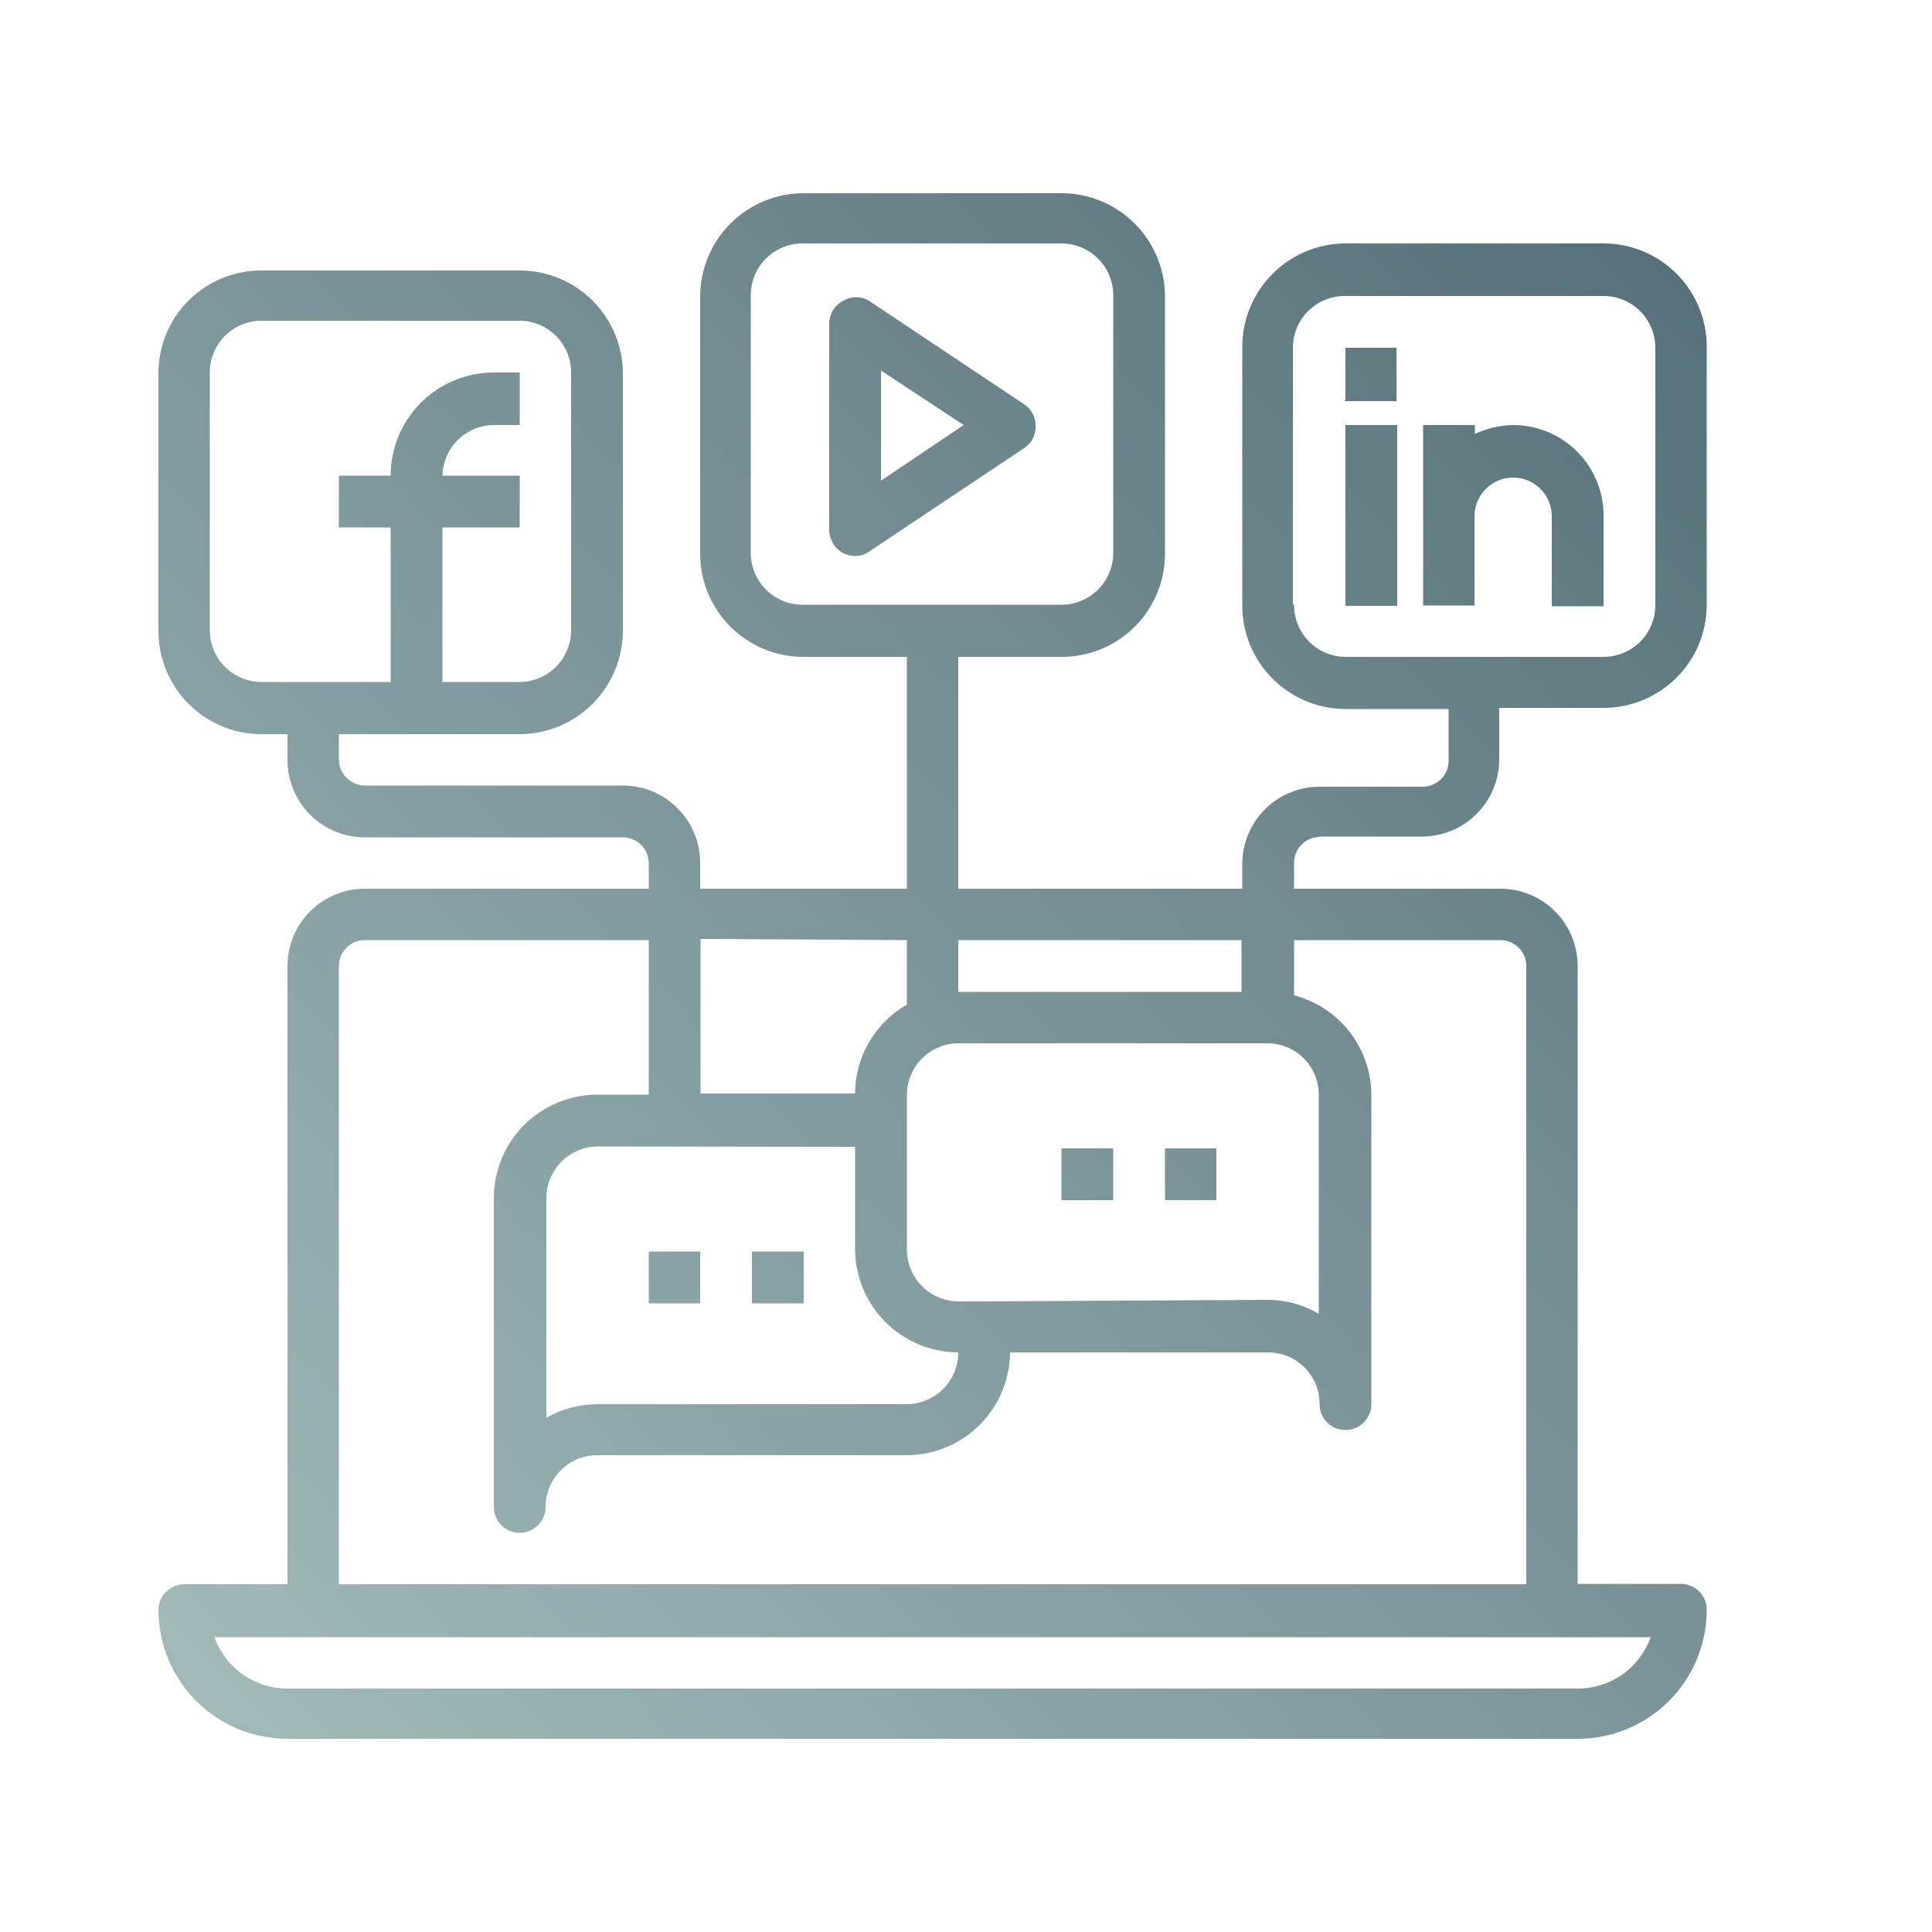 <svg id="Layer_1" data-name="Layer 1" xmlns="http://www.w3.org/2000/svg" xmlns:xlink="http://www.w3.org/1999/xlink" width="50" height="50" viewBox="0 0 50 50"><defs><style>.cls-1{fill:none;}.cls-2{clip-path:url(#clip-path);}.cls-3{fill:url(#linear-gradient);}</style><clipPath id="clip-path"><path class="cls-1" d="M22.8,12.44V9.59L24.94,11Zm4-1.42a.65.65,0,0,0-.3-.56l-4-2.67a.66.66,0,0,0-.69,0,.67.67,0,0,0-.35.59v5.34a.69.69,0,0,0,.35.59.72.72,0,0,0,.32.08.63.63,0,0,0,.37-.12l4-2.67a.65.65,0,0,0,.3-.55m8-.67h1.34V9H34.82v1.34m0,5.34h1.34V11H34.82v4.67m6.68,0V13.36A2.34,2.34,0,0,0,39.17,11a2.45,2.45,0,0,0-1,.23V11H36.83v4.67h1.33V13.36a1,1,0,1,1,2,0v2.33H41.5m-2.67,8.64a.67.67,0,0,1,.67.67V41H8.77V25a.67.67,0,0,1,.67-.67h7.35v4H15.45A2.68,2.68,0,0,0,12.78,31v8a.67.67,0,0,0,1.34,0,1.34,1.34,0,0,1,1.33-1.34h8A2.68,2.68,0,0,0,26.14,35h6.68a1.33,1.33,0,0,1,1.33,1.34.67.67,0,0,0,1.34,0v-8a2.67,2.67,0,0,0-2-2.58V24.33Zm2,19.37H7.44a2,2,0,0,1-1.89-1.33H42.72A2,2,0,0,1,40.83,43.7ZM23.47,24.33V26a2.66,2.66,0,0,0-1.34,2.3h-4v-4Zm2,9.35H24.8a1.34,1.34,0,0,1-1.33-1.33v-4A1.34,1.34,0,0,1,24.8,27h8a1.33,1.33,0,0,1,1.33,1.34V34a2.62,2.62,0,0,0-1.33-.36Zm-3.34-4v2.67A2.68,2.68,0,0,0,24.8,35a1.34,1.34,0,0,1-1.33,1.34h-8a2.72,2.72,0,0,0-1.33.35V31a1.34,1.34,0,0,1,1.33-1.33Zm10-5.35v1.34H24.8V24.33ZM6.77,17.65a1.34,1.34,0,0,1-1.34-1.33V9.64A1.34,1.34,0,0,1,6.77,8.3h6.68a1.34,1.34,0,0,1,1.33,1.34v6.68a1.34,1.34,0,0,1-1.33,1.33h-2v-4h2V12.31h-2A1.34,1.34,0,0,1,12.78,11h.67V9.64h-.67a2.67,2.67,0,0,0-2.67,2.67H8.77v1.34h1.34v4Zm14-2a1.34,1.34,0,0,1-1.34-1.34V7.63A1.34,1.34,0,0,1,20.8,6.3h6.67a1.34,1.34,0,0,1,1.34,1.33v6.68a1.34,1.34,0,0,1-1.34,1.34Zm12.69,0V9a1.34,1.34,0,0,1,1.33-1.34H41.5A1.34,1.34,0,0,1,42.84,9v6.68A1.34,1.34,0,0,1,41.5,17H34.82A1.34,1.34,0,0,1,33.49,15.65Zm.66,6h2.68a2,2,0,0,0,2-2V18.32H41.5a2.67,2.67,0,0,0,2.67-2.67V9A2.67,2.67,0,0,0,41.5,6.3H34.82A2.68,2.68,0,0,0,32.15,9v6.68a2.68,2.68,0,0,0,2.67,2.67h2.67v1.34a.67.67,0,0,1-.66.67H34.15a2,2,0,0,0-2,2V23H24.8V17h2.67a2.67,2.67,0,0,0,2.68-2.67V7.63A2.68,2.68,0,0,0,27.47,5H20.8a2.68,2.68,0,0,0-2.68,2.67v6.68A2.67,2.67,0,0,0,20.8,17h2.67v6H18.12v-.67a2,2,0,0,0-2-2H9.44a.68.68,0,0,1-.67-.67V19h4.68a2.68,2.68,0,0,0,2.67-2.67V9.64A2.67,2.67,0,0,0,13.45,7H6.77A2.66,2.66,0,0,0,4.1,9.64v6.68A2.67,2.67,0,0,0,6.77,19h.67v.67a2,2,0,0,0,2,2h6.68a.67.67,0,0,1,.67.67V23H9.44a2,2,0,0,0-2,2V41H4.76a.67.67,0,0,0-.66.67A3.34,3.34,0,0,0,7.44,45H40.83a3.34,3.34,0,0,0,3.34-3.34.67.67,0,0,0-.66-.67H40.83V25a2,2,0,0,0-2-2H33.49v-.67a.67.67,0,0,1,.66-.67m-16,10.73H16.79v1.34h1.33V32.39m2.68,0H19.46v1.34H20.8V32.39m6.67-1.33h1.34V29.72H27.47v1.34m2.68,0h1.33V29.72H30.15v1.34"/></clipPath><linearGradient id="linear-gradient" x1="2.03" y1="47.38" x2="48.61" y2="2.02" gradientUnits="userSpaceOnUse"><stop offset="0" stop-color="#a7c0be"/><stop offset="1" stop-color="#4d6772"/></linearGradient></defs><g class="cls-2"><rect class="cls-3" x="0.66" y="1.36" width="48.71" height="47.29"/></g></svg>